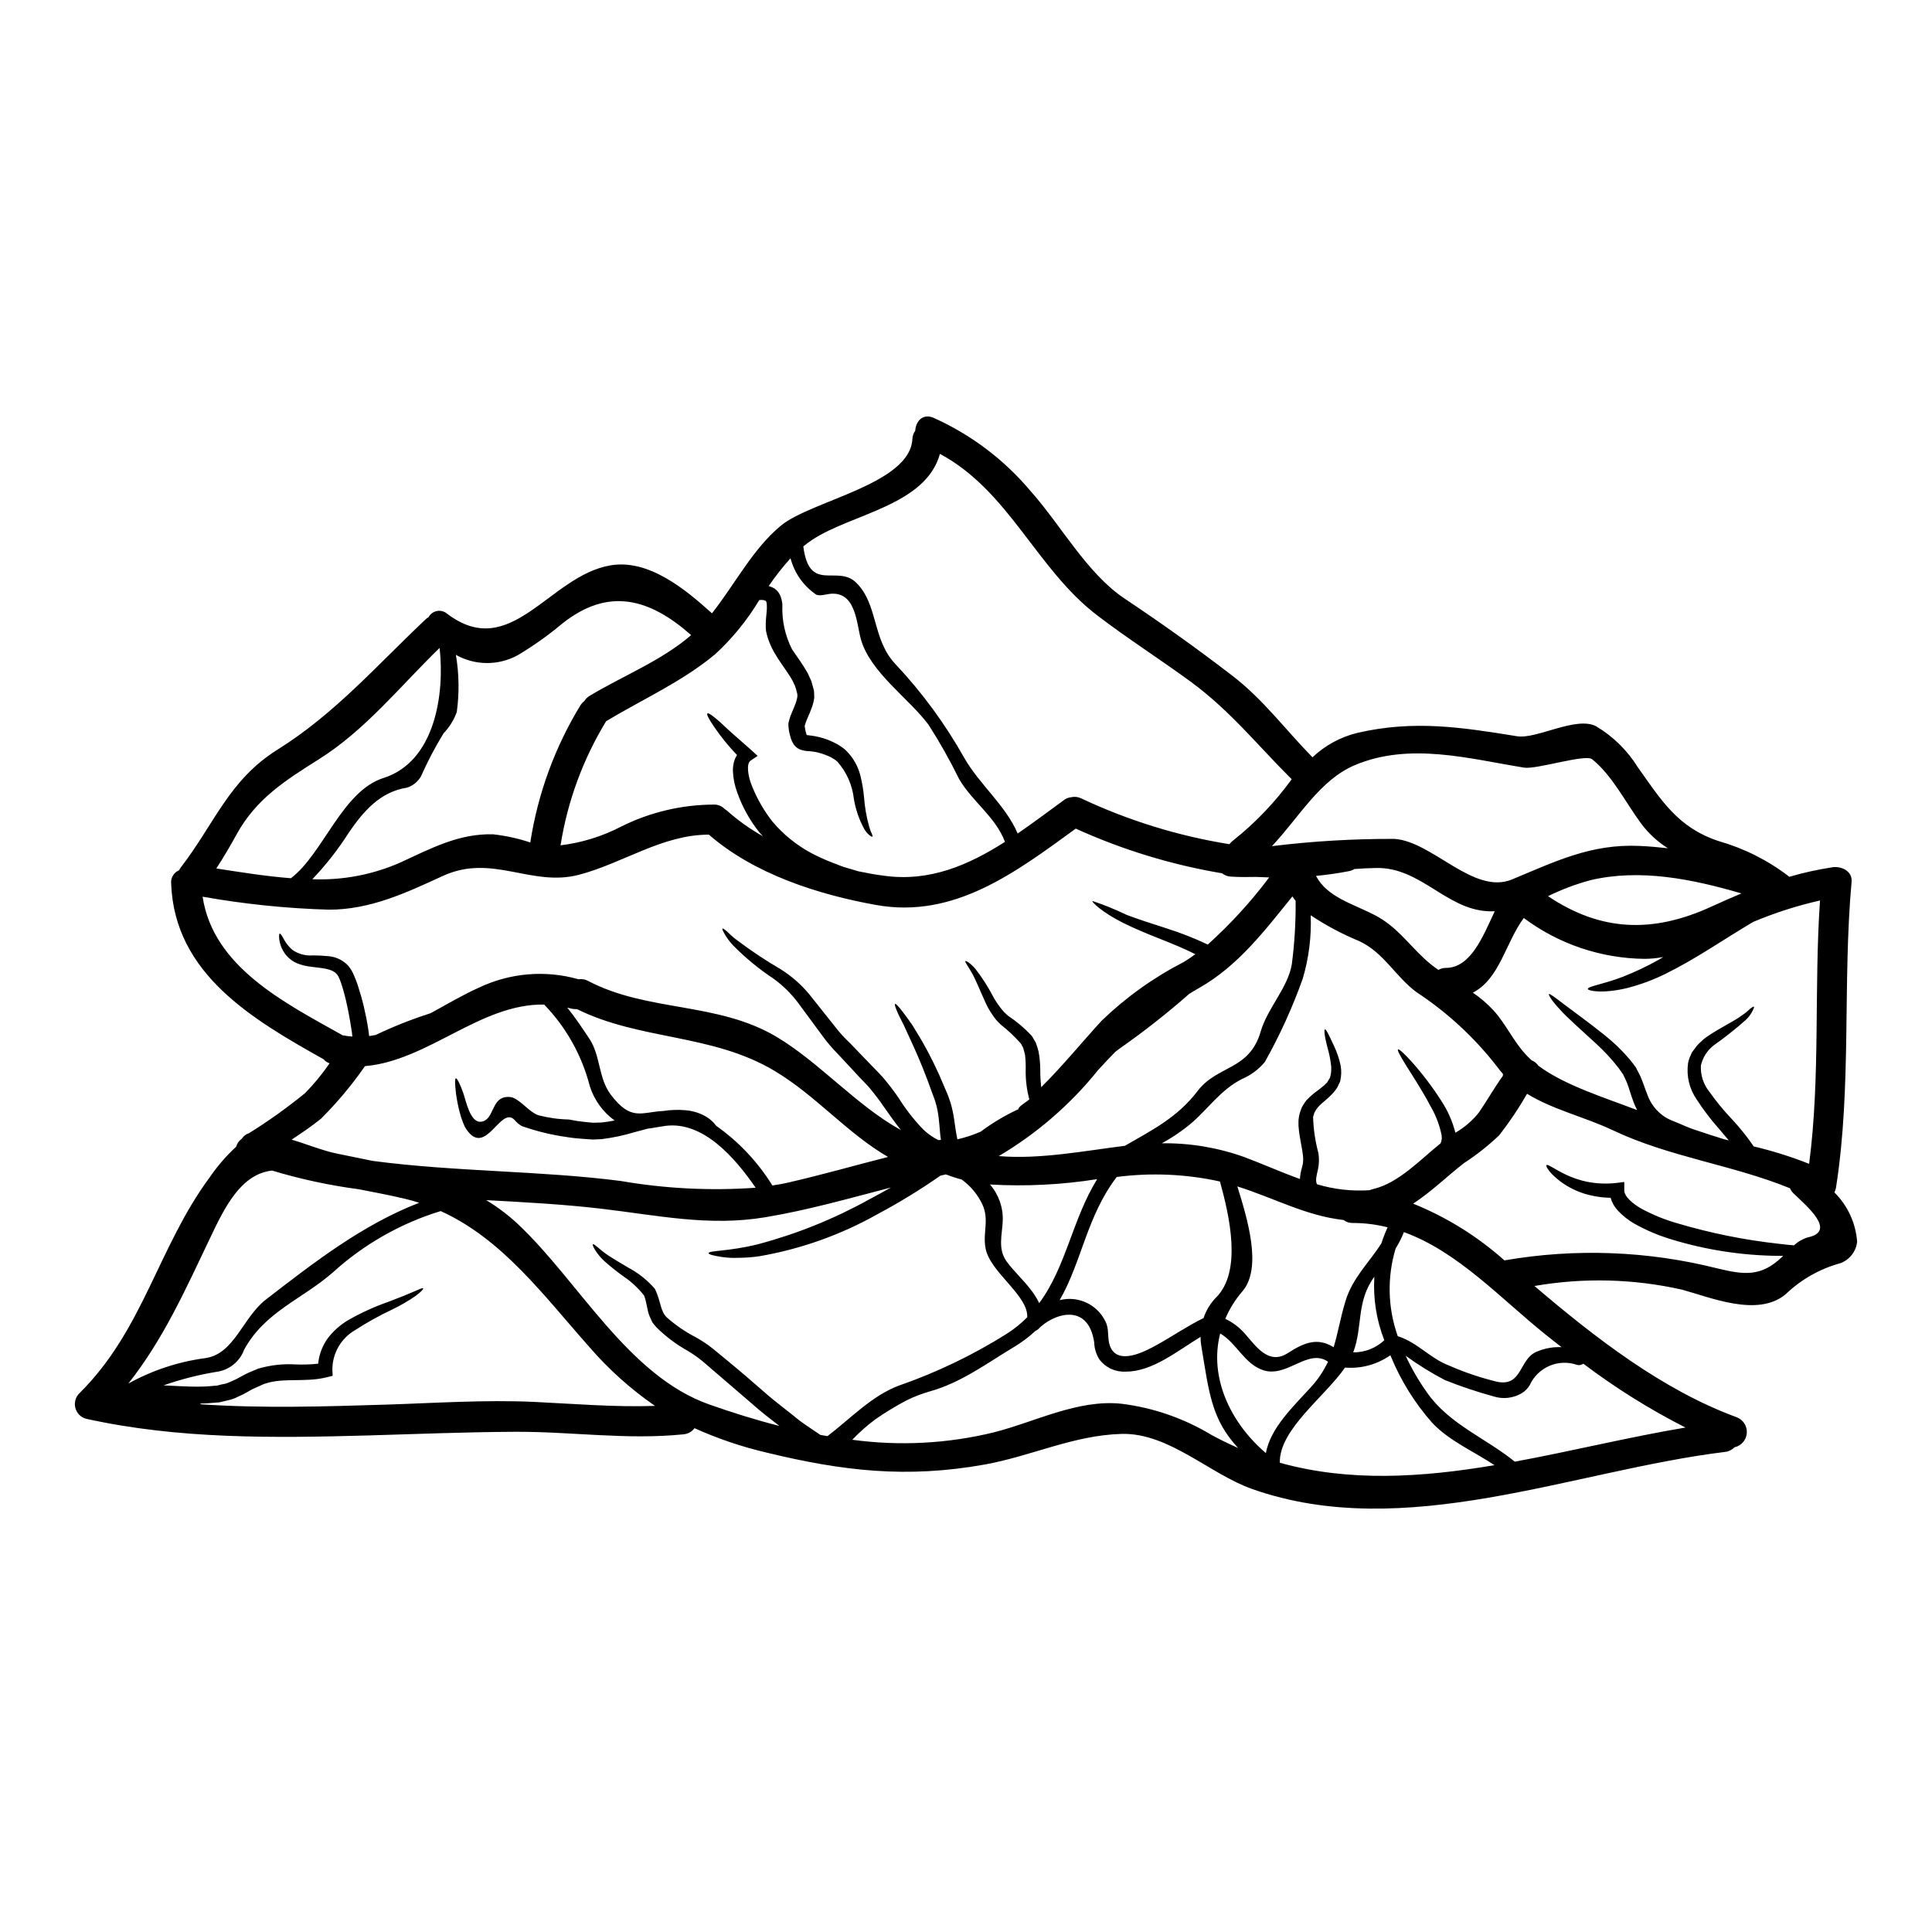 <?xml version="1.0" encoding="UTF-8"?>
<!-- Uploaded to: ICON Repo, www.iconrepo.com, Generator: ICON Repo Mixer Tools -->
<svg fill="#000000" width="800px" height="800px" version="1.1" viewBox="144 144 512 512" xmlns="http://www.w3.org/2000/svg">
 <path d="m630.13 460c3.531 3.488 5.672 8.145 6.031 13.094-0.289 2.562-1.988 4.742-4.402 5.652-5.512 1.508-10.555 4.379-14.664 8.348-7.414 5.973-19.602 0.789-27.387-1.336v0.004c-12.836-2.887-26.109-3.211-39.07-0.961 16.055 13.68 33.922 27.551 53.574 34.773 1.734 0.641 2.84 2.348 2.711 4.195-0.129 1.848-1.461 3.383-3.269 3.777-0.668 0.688-1.555 1.125-2.508 1.227-40.48 4.961-84.801 24.109-125.28 9.84-11.281-3.973-22.137-14.957-34.637-14.613-12.75 0.348-23.84 5.867-36.242 8.109-20.691 3.707-37.602 1.758-57.895-3.172v-0.004c-6.539-1.523-12.918-3.688-19.039-6.453-0.688 0.934-1.75 1.527-2.906 1.625-14.984 1.547-29.676-0.742-44.664-0.664-12.906 0.055-25.812 0.586-38.719 0.961-25.07 0.691-50.383 1.039-75.016-4.43h-0.004c-1.359-0.398-2.414-1.477-2.773-2.848s0.023-2.828 1.016-3.844c16.988-16.746 20.906-38.801 34.586-57.281 2.035-2.969 4.394-5.695 7.039-8.137 0.191-0.758 0.633-1.434 1.254-1.914 0.059-0.051 0.121-0.094 0.188-0.137 0.438-0.715 1.121-1.246 1.922-1.496 5.16-3.211 10.113-6.75 14.824-10.586 2.418-2.445 4.606-5.102 6.535-7.941-0.613-0.207-1.156-0.578-1.574-1.074-18.809-10.547-39.547-22.609-40.406-46.609-0.133-1.484 0.707-2.883 2.078-3.465 0.125-0.242 0.27-0.473 0.426-0.695 8.961-11.574 12.777-23.223 25.684-31.285 15.254-9.543 26.242-22.266 39.227-34.508l-0.004 0.004c0.234-0.23 0.5-0.43 0.789-0.586 0.461-0.859 1.289-1.461 2.246-1.645 0.957-0.18 1.945 0.082 2.688 0.711 16.926 12.855 26.984-9.996 43.227-12.801 10.164-1.758 19.867 6.297 26.961 12.695 6-7.574 10.906-17.199 18.293-23.254 8.078-6.641 34.211-10.957 34.824-22.957l0.004-0.004c0.023-0.777 0.285-1.531 0.75-2.16 0.105-2.43 1.945-4.641 4.769-3.469 9.957 4.445 18.773 11.094 25.789 19.441 8.027 8.988 14.934 21.84 24.934 28.508 9.707 6.481 19.145 13.203 28.398 20.32 8.348 6.371 14.188 14.426 21.387 21.73v0.004c3.352-3.176 7.473-5.41 11.961-6.488 14.957-3.441 27.574-1.465 42.27 0.91 5.144 0.828 15.598-5.387 20.879-2.668 4.504 2.664 8.301 6.379 11.062 10.828 6.266 8.801 10.629 16.051 21.469 19.625 6.691 1.91 12.965 5.055 18.5 9.281 0.066 0.055 0.129 0.117 0.188 0.184 3.762-1.094 7.594-1.938 11.465-2.531 2.363-0.348 5.332 1.012 5.066 3.863-2.426 26.988 0.082 54.188-4.133 81.082-0.078 0.426-0.219 0.84-0.418 1.223zm-6.691-7.574c3.016-23.121 1.277-46.535 2.883-69.789-6.039 1.367-11.945 3.258-17.652 5.656-0.188 0.105-0.348 0.184-0.508 0.293-3.441 2.055-7.148 4.402-11.121 6.879-3.973 2.481-7.894 4.746-11.629 6.59h0.004c-3.324 1.645-6.809 2.934-10.406 3.836-6.371 1.496-10.133 0.691-10.211 0.211-0.109-0.715 3.894-1.18 9.277-3.25h0.004c3.246-1.277 6.402-2.773 9.445-4.481 0.395-0.215 0.855-0.508 1.25-0.746-1.617 0.305-3.258 0.465-4.902 0.48-11.566-0.113-22.793-3.906-32.055-10.828-4.879 6.613-6.32 16.055-13.492 19.785 1.98 1.352 3.805 2.914 5.438 4.668 3.25 3.543 5.277 8.16 8.562 11.707 0.504 0.551 1.039 1.078 1.598 1.574 0.715 0.281 1.328 0.773 1.758 1.414 7.016 5.227 17.652 8.48 26.188 11.762-0.383-0.703-0.711-1.438-0.984-2.191-0.719-1.918-1.148-3.57-1.68-4.961-0.297-0.742-0.719-1.574-1.066-2.316-0.395-0.586-0.828-1.18-1.227-1.734h-0.004c-1.793-2.309-3.785-4.457-5.945-6.426-4.051-3.762-7.477-6.691-9.625-9.098-2.16-2.316-3.043-3.836-2.856-4.027 0.188-0.188 1.598 0.883 4.051 2.754 2.453 1.875 6.109 4.453 10.508 7.973l0.004 0.008c2.481 1.941 4.758 4.133 6.801 6.531l0.828 1.039 0.426 0.559 0.184 0.27 0.105 0.133 0.027 0.027 0.027 0.023 0.105 0.16 0.027 0.078c0.395 0.789 0.789 1.469 1.18 2.32 0.789 1.84 1.336 3.652 1.969 5.172v0.004c1.211 3.113 3.711 5.543 6.856 6.668 1.844 0.719 3.762 1.68 5.629 2.266 1.867 0.586 3.731 1.277 5.812 1.895 0.613 0.184 1.199 0.395 1.84 0.586l1.281 0.32c-0.789-0.961-1.574-1.895-2.363-2.824-2.258-2.508-4.309-5.191-6.137-8.027-1.949-2.805-2.769-6.242-2.289-9.629 0.148-0.797 0.414-1.57 0.789-2.293l0.105-0.266 0.055-0.16 0.129-0.188 0.027-0.023 0.027-0.055 0.293-0.395 0.59-0.789c0.395-0.555 0.859-1.055 1.387-1.492 0.473-0.48 0.988-0.918 1.547-1.305 4.055-2.754 7.359-4.16 9.305-5.68 0.793-0.523 1.535-1.121 2.215-1.785 0.531-0.395 0.852-0.613 0.961-0.535 0.109 0.078 0.023 0.43-0.297 1.039v-0.004c-0.457 0.934-1.082 1.773-1.836 2.481-2.711 2.406-5.555 4.66-8.512 6.75-1.703 1.328-2.898 3.203-3.383 5.309-0.141 2.504 0.648 4.969 2.211 6.93 1.824 2.574 3.832 5.019 6.004 7.309 2.109 2.254 4.047 4.672 5.785 7.227 5 1.176 9.906 2.719 14.68 4.613zm-0.348 19.492c7.707-1.625-0.211-8.211-3.785-11.652-0.402-0.383-0.719-0.848-0.934-1.359-15.352-6.266-31.789-8.188-47.039-15.414-7.523-3.543-15.789-5.41-22.645-9.629-2.199 3.84-4.668 7.516-7.387 11.004-2.887 2.746-6.019 5.219-9.359 7.387-4.266 3.309-8.617 7.578-13.441 10.723 8.867 3.582 17.051 8.672 24.188 15.039 18.77-3.258 38.012-2.531 56.48 2.133 7.086 1.707 11.57 2.266 17.117-3.066l0.27-0.27c-0.395 0-0.789 0.027-1.199 0h-0.004c-9.633-0.082-19.207-1.555-28.426-4.371-3.445-1.031-6.762-2.441-9.895-4.211-1.566-0.914-2.992-2.043-4.238-3.363-0.918-0.973-1.594-2.152-1.969-3.438-2.387-0.043-4.758-0.422-7.039-1.121-2.188-0.703-4.246-1.746-6.106-3.094-3.121-2.32-4.082-4.16-3.867-4.43 0.297-0.395 2.055 1.012 5.043 2.453l-0.004 0.004c1.836 0.875 3.769 1.531 5.758 1.945 2.531 0.488 5.117 0.598 7.68 0.32l2.16-0.27v2.195c-0.027 1.598 2.16 3.574 4.773 5.012l0.004-0.004c2.883 1.535 5.914 2.769 9.051 3.68 8.902 2.656 18.023 4.5 27.258 5.512 1.414 0.188 2.719 0.297 3.894 0.395h-0.004c1.043-0.977 2.293-1.699 3.66-2.109zm-25.438-87.707c2.625-1.203 5.234-2.348 7.836-3.441-12.988-3.812-26.906-6.641-40.082-3.492l0.004 0.004c-3.852 1.043-7.59 2.453-11.172 4.211 13.758 9.227 27.516 10.051 43.41 2.719zm-19.094-16.027c2.504 0.105 4.988 0.348 7.438 0.613h0.004c-2.773-1.75-5.199-4.004-7.148-6.641-4.027-5.441-7.629-12.723-12.934-16.961-1.816-1.414-14.746 2.754-18 2.238-14.613-2.363-30.309-6.797-44.871-0.664-9.332 3.938-14.828 13.918-21.973 21.469h0.004c10.766-1.32 21.605-1.961 32.449-1.922 10.082 0.641 21.016 14.957 31.172 10.746 11.43-4.746 20.973-9.492 33.855-8.879zm12.102 154.13h0.004c-9.504-4.832-18.559-10.496-27.066-16.922-0.473 0.355-1.082 0.473-1.652 0.32-4.949-1.727-10.398 0.609-12.559 5.387-0.52 0.855-1.23 1.578-2.082 2.106-2.269 1.344-5.008 1.656-7.519 0.852-4.371-1.199-8.672-2.644-12.883-4.328-3.621-1.887-7.098-4.043-10.398-6.449 1.598 3.438 3.508 6.723 5.707 9.812 5.902 8.398 15.465 11.973 23.223 18.266 15.152-2.801 30.32-6.535 45.227-9.043zm-39.488-20.074v0.004c2.098-0.914 4.379-1.336 6.664-1.23-1.414-1.094-2.856-2.211-4.238-3.332-11.84-9.492-23.223-21.973-37.547-27.16-0.594 1.508-1.324 2.957-2.188 4.332-2.301 7.609-2.102 15.758 0.559 23.254 5.203 1.625 8.508 5.836 13.547 7.758 4.156 1.828 8.465 3.281 12.879 4.34 6.613 1.258 5.703-5.969 10.32-7.965zm-8.91-73.117c0.004-0.168 0.02-0.336 0.051-0.504-0.594-0.664-1.156-1.359-1.68-2.082-5.969-7.664-13.156-14.293-21.277-19.625-5.629-4.188-8.59-10.453-15.172-13.52h-0.004c-4.488-1.852-8.785-4.141-12.828-6.828 0.215 5.668-0.496 11.332-2.106 16.773-2.715 7.641-6.078 15.039-10.055 22.105-1.633 1.961-3.707 3.508-6.055 4.508-5.574 2.828-8.773 7.656-13.199 11.52h0.004c-2.488 2.109-5.188 3.957-8.055 5.512 7.449-0.094 14.852 1.141 21.863 3.652 5.043 1.895 9.84 4.055 14.75 5.812 0.023-0.5 0.074-1 0.16-1.492 0.211-1.066 0.531-2.027 0.609-2.562 0.105-0.734 0.113-1.477 0.027-2.211-0.184-1.602-0.586-3.332-0.855-5.066-0.156-0.883-0.238-1.758-0.32-2.754 0-0.508-0.027-1.039 0-1.52l0.16-1.199 0.008-0.004c0.121-0.535 0.281-1.059 0.477-1.574 0.145-0.465 0.359-0.906 0.641-1.305 0.254-0.41 0.527-0.805 0.824-1.184l0.934-0.934c1.227-1.145 2.508-1.922 3.363-2.691 0.559-0.395 0.719-0.695 1.121-1.016v0.004c0.176-0.254 0.336-0.516 0.48-0.789l0.238-0.395 0.105-0.184c0.266-0.918 0.375-1.875 0.32-2.828-0.172-1.75-0.512-3.484-1.012-5.176-0.789-2.988-0.938-4.691-0.641-4.769s1.012 1.438 2.293 4.184c0.848 1.738 1.473 3.574 1.867 5.469 0.219 1.316 0.184 2.668-0.113 3.973v0.082l-0.027 0.023s0.027 0 0 0.027l-0.078 0.211-0.16 0.32-0.211 0.426-0.004 0.004c-0.117 0.305-0.258 0.602-0.43 0.879-0.473 0.684-1.008 1.316-1.598 1.895-1.094 1.094-2.211 1.895-3.121 2.824l-0.586 0.691c-0.184 0.238-0.293 0.48-0.453 0.719v0.004c-0.16 0.238-0.27 0.508-0.32 0.789-0.055 0.234-0.125 0.469-0.215 0.691 0.094 3.246 0.57 6.465 1.414 9.602 0.164 1.066 0.184 2.152 0.055 3.227-0.16 1.277-0.453 2.082-0.559 2.883l-0.004-0.004c-0.129 0.57-0.137 1.16-0.027 1.734 0.055 0.105 0.105 0.27 0.16 0.395h0.004c4.508 1.352 9.219 1.883 13.918 1.574 0.293-0.121 0.598-0.219 0.906-0.297 6.797-1.574 12.504-7.785 17.895-12.105l0.027-0.105 0.105-0.211 0.07-0.117c0.074-0.328 0.129-0.656 0.164-0.988-0.047-0.227-0.066-0.461-0.055-0.691-0.539-2.684-1.512-5.258-2.879-7.625-2.481-4.695-4.938-8.32-6.535-10.906-1.598-2.586-2.402-4.082-2.16-4.266 0.238-0.184 1.52 0.934 3.574 3.199 2.898 3.238 5.531 6.707 7.871 10.371 1.727 2.602 3 5.477 3.766 8.504 2.449-1.41 4.606-3.281 6.344-5.512 2.141-3.156 4.008-6.461 6.223-9.547zm-2.141-43.633c-0.586 0.027-1.18 0.027-1.785 0-11.121-0.531-17.895-11.68-29.602-11.465-1.918 0.027-3.836 0.133-5.758 0.27l-0.004-0.004c-0.434 0.27-0.914 0.457-1.414 0.559-2.961 0.586-5.902 0.988-8.801 1.277 2.934 5.629 9.734 7.359 15.496 10.348 5.762 2.988 8.559 7.227 13.227 11.598v0.004c1.168 1.07 2.406 2.059 3.707 2.961 0.598-0.352 1.277-0.535 1.969-0.531 6.598-0.027 9.773-8.188 12.965-15.016zm-0.055 146.81c-5.512-3.68-12.023-6.449-16.508-11.227-4.602-5.207-8.301-11.141-10.949-17.562-0.055-0.105-0.105-0.238-0.16-0.348h-0.004c-3.496 2.453-7.742 3.606-12 3.258-5.41 7.812-17.492 16.426-17.277 25.227 18.449 5.144 37.598 3.894 56.879 0.641zm-29.992-58.785c0.473-1.453 1.023-2.875 1.652-4.266-3.023-0.766-6.133-1.152-9.254-1.148-0.867 0.023-1.715-0.254-2.402-0.785-9.918-1.094-18.316-5.785-28.16-8.906 2.641 8.508 6.668 21.551 1.359 27.789v-0.004c-1.891 2.184-3.43 4.648-4.555 7.309 2 0.945 3.781 2.301 5.227 3.973 2.906 3.305 6.266 8.344 11.281 5.144 4.586-2.961 7.969-4.184 12.203-1.598 1.18-3.785 1.758-7.734 3.199-12.402 1.875-6.039 6.246-10.066 9.449-15.105zm0.789 25.68h-0.004c-2.098-5.359-2.996-11.109-2.641-16.852-4.879 6.691-2.988 13.09-5.602 20.051 3.055 0.027 6.004-1.121 8.23-3.211zm-14.91 5.684c-5.305-3.707-10.824 4.328-17.199 2.238-5.012-1.68-7.016-7.176-11.387-9.734-3.012 11.68 2.754 23.734 12.105 31.703 1.215-6.637 7.117-12.191 11.879-17.41 1.863-2.023 3.41-4.312 4.586-6.797zm-8.598-122.14c-0.297-0.371-0.586-0.789-0.855-1.18-7.359 9.098-14.43 18.457-24.773 24.293-0.91 0.508-1.734 1.016-2.586 1.547-5.894 5.184-12.07 10.035-18.5 14.535-0.348 0.27-0.691 0.508-1.039 0.789-1.52 1.547-3.066 3.148-4.586 4.852-7.332 9.121-16.254 16.848-26.332 22.801 10.906 0.934 22.984-1.441 33.414-2.719 7.148-4.133 13.922-7.477 19.305-14.562 5.227-6.852 13.711-5.387 16.695-15.742 1.785-6.137 7.25-11.684 8.238-17.785l0.004-0.004c0.73-5.578 1.07-11.199 1.016-16.824zm-7.016-6.211c-1.148-0.027-2.293-0.078-3.414-0.133-2.215 0.055-4.457 0.055-6.668-0.078h0.004c-0.875-0.027-1.719-0.336-2.402-0.883-13.383-2.25-26.418-6.231-38.773-11.84-15.949 11.598-32.188 23.945-52.906 20.238-15.352-2.754-32.32-8.188-44.32-18.641-12.375 0-22.695 7.551-34.402 10.629-12.723 3.332-22.984-5.707-36.109 0.32-9.68 4.453-19.223 8.934-30.133 8.934-11.242-0.32-22.445-1.469-33.52-3.441 2.773 18.559 21.648 28.078 36.801 36.559l0.238 0.16h0.004c0.871 0.172 1.754 0.285 2.641 0.348-0.055-0.395-0.082-0.789-0.133-1.199-0.297-1.945-0.613-3.863-0.988-5.731-0.375-1.867-0.789-3.656-1.277-5.332-0.238-0.828-0.48-1.629-0.746-2.363h-0.004c-0.203-0.574-0.453-1.129-0.75-1.66l-0.105-0.078c-1.18-1.68-4.133-1.758-6.719-2.106-1.312-0.133-2.606-0.438-3.84-0.906-1.102-0.457-2.086-1.16-2.879-2.055-1.023-1.203-1.691-2.672-1.922-4.238-0.105-0.988-0.082-1.547 0.105-1.602 0.188-0.055 0.531 0.375 0.988 1.277v0.004c0.594 1.141 1.395 2.164 2.363 3.012 1.586 1.109 3.512 1.625 5.441 1.469 1.414 0 2.828 0.07 4.238 0.215 1.914 0.184 3.699 1.043 5.043 2.422 0.699 0.82 1.258 1.75 1.652 2.758 0.387 0.867 0.727 1.758 1.012 2.664 0.586 1.785 1.121 3.656 1.574 5.574s0.855 3.938 1.18 6.031c0.078 0.559 0.133 1.145 0.211 1.703 0.559-0.078 1.121-0.156 1.707-0.27h0.004c4.629-2.215 9.402-4.113 14.289-5.68 0.113-0.055 0.23-0.098 0.348-0.133 4.328-2.363 8.535-4.852 12.641-6.691h0.004c8.262-3.965 17.688-4.773 26.504-2.269 0.859-0.137 1.742 0.012 2.508 0.426 15.742 8.297 34.266 5.512 49.922 14.805 11.414 6.797 21.254 18.266 33.016 24.746-1.574-1.969-2.988-3.977-4.375-5.949h-0.004c-1.184-1.75-2.457-3.441-3.812-5.066-0.562-0.719-1.469-1.574-2.082-2.238-0.789-0.789-1.492-1.602-2.238-2.402-1.469-1.574-2.934-3.121-4.328-4.641v0.004c-1.41-1.434-2.711-2.965-3.894-4.586-2.293-3.121-4.484-6.082-6.535-8.855-1.816-2.422-3.984-4.559-6.426-6.348-3.918-2.586-7.551-5.578-10.84-8.926-0.875-0.93-1.637-1.961-2.266-3.07-0.426-0.789-0.613-1.18-0.508-1.309 0.105-0.125 0.535 0.16 1.18 0.719s1.547 1.574 2.856 2.457l-0.004 0.004c3.648 2.742 7.449 5.269 11.391 7.57 2.856 1.793 5.41 4.023 7.566 6.617 2.133 2.691 4.426 5.574 6.852 8.613 1.191 1.551 2.508 3 3.938 4.328 1.359 1.418 2.754 2.883 4.184 4.348l2.16 2.238c0.855 0.906 1.52 1.52 2.363 2.481v0.004c1.496 1.742 2.894 3.566 4.188 5.465 1.898 3.031 4.106 5.856 6.59 8.43 1.172 1.102 2.496 2.027 3.934 2.754 0.23-0.035 0.465-0.043 0.695-0.023-0.27-1.785-0.324-3.469-0.508-4.988-0.117-1.309-0.32-2.609-0.613-3.891-0.184-0.586-0.32-1.18-0.508-1.734-0.238-0.637-0.48-1.25-0.691-1.867-1.758-4.961-3.441-9.055-5.012-12.48-0.789-1.703-1.496-3.25-2.109-4.613-0.613-1.363-1.223-2.453-1.676-3.387-0.855-1.871-1.254-2.961-1.043-3.094 0.211-0.133 0.988 0.691 2.238 2.363 0.641 0.828 1.391 1.867 2.266 3.117 0.789 1.254 1.68 2.754 2.668 4.402v-0.004c2.273 3.977 4.277 8.102 6 12.348l0.789 1.844c0.27 0.691 0.508 1.387 0.746 2.106 0.426 1.449 0.75 2.93 0.961 4.426 0.238 1.812 0.508 3.625 0.855 5.277l-0.004 0.004c2.113-0.484 4.176-1.164 6.16-2.027 3.086-2.305 6.398-4.285 9.891-5.906 0.055 0 0.082 0 0.082 0.055 0-0.855 1.867-1.762 2.934-2.719-0.68-2.531-1.004-5.141-0.961-7.762 0.035-1.301-0.016-2.602-0.156-3.894-0.129-0.664-0.301-1.32-0.508-1.965v-0.027l-0.105-0.184-0.188-0.375h-0.004c-0.105-0.254-0.246-0.484-0.422-0.695-1.609-1.809-3.379-3.469-5.285-4.957-0.504-0.453-0.828-0.855-1.223-1.277v-0.004c-0.395-0.488-0.758-0.996-1.094-1.523-0.613-0.902-1.148-1.855-1.602-2.848-1.676-3.656-2.754-6.484-3.809-8.215-0.988-1.785-1.816-2.719-1.574-2.91 0.133-0.105 1.18 0.375 2.664 2.082h-0.004c1.898 2.453 3.559 5.078 4.965 7.84 0.496 0.844 1.051 1.656 1.652 2.426 0.293 0.348 0.664 0.855 0.906 1.094 0.395 0.348 0.828 0.828 1.227 1.121 2.184 1.461 4.195 3.16 6 5.066 0.27 0.305 0.492 0.645 0.664 1.012l0.324 0.535 0.156 0.27 0.082 0.129 0.105 0.324h0.004c0.254 0.676 0.469 1.371 0.637 2.078 0.301 1.621 0.453 3.266 0.453 4.914-0.004 1.516 0.078 3.027 0.238 4.535 5.734-5.68 10.934-12.105 16.082-17.68 6.434-6.191 13.738-11.414 21.68-15.492 1.066-0.645 2.098-1.34 3.094-2.082-2.988-1.52-6.004-2.719-8.773-3.836-4-1.574-7.574-3.066-10.402-4.484-5.703-2.879-8.316-5.547-8.105-5.785v-0.004c3.098 1.031 6.121 2.258 9.055 3.68 2.879 1.094 6.422 2.238 10.582 3.574 3.742 1.18 7.394 2.613 10.938 4.297 5.984-5.391 11.438-11.348 16.273-17.789zm5.973-26.027c-8.957-8.879-16.156-18.027-26.613-25.734-8.215-6.027-16.828-11.492-24.879-17.652-16.137-12.266-23.336-32.961-41.723-42.828-3.812 13.652-23.199 15.816-33.785 22.723-0.855 0.559-1.652 1.18-2.426 1.785 1.598 12.594 9.055 4.641 14.078 9.68 5.785 5.785 4.16 14.934 10.266 21.441 7.106 7.547 13.262 15.938 18.336 24.977 4.16 7.199 10.879 12.453 14.133 20 4.184-2.883 8.266-5.949 12.32-8.906v-0.004c0.523-0.383 1.141-0.621 1.785-0.691 0.902-0.227 1.855-0.129 2.695 0.27 12.465 5.879 25.699 9.973 39.309 12.16 0.309-0.406 0.676-0.766 1.09-1.066 5.852-4.656 11.035-10.09 15.414-16.152zm-20.074 137.39c6.988-6.906 3.598-21.602 1.066-30.777-8.984-1.984-18.242-2.391-27.363-1.199-7.891 10.32-9.277 22.512-15.117 32.641 4.875-1.246 9.953 1.117 12.133 5.652 1.066 2.004 0.426 4.375 1.18 6.453 2.027 5.512 9.652 1.277 12.293-0.16 4.215-2.316 8.215-5.094 12.531-7.199h0.004c0.664-2.027 1.781-3.879 3.269-5.41zm-1.297 36.32c2.363 1.305 4.769 2.453 7.172 3.519-7.121-7.68-7.707-14.719-9.785-27.254-0.121-0.723-0.176-1.453-0.16-2.188-6.188 3.734-12.828 9.281-19.867 9.203-2.668 0.156-5.238-1.012-6.879-3.121-0.898-1.367-1.398-2.957-1.438-4.59-1.629-10.957-11.094-7.477-14.777-3.598h0.004c-0.219 0.23-0.488 0.402-0.789 0.508-1.734 1.617-3.641 3.051-5.68 4.266-7.359 4.426-14.105 9.516-22.434 11.809-2.094 0.609-4.129 1.398-6.082 2.359-2.863 1.512-5.633 3.195-8.293 5.043-2.172 1.625-4.203 3.426-6.078 5.387 12.531 1.703 25.27 1.035 37.551-1.969 10.879-2.754 22.238-8.801 33.812-7.574 8.395 1.047 16.477 3.84 23.723 8.199zm-45.535-34.867c7.172-9.707 8.746-22.133 15.352-32.855-9.387 1.488-18.91 1.965-28.398 1.418 2.301 2.656 3.512 6.086 3.383 9.598-0.16 3.809-1.414 7.547 1.121 10.93 1.867 2.508 4.184 4.613 6.106 7.086 0.953 1.18 1.77 2.465 2.438 3.824zm-3.176 3.734c0.297-5.758-9.758-11.867-11.02-18.133-0.934-4.613 1.391-8.137-1.441-12.855-1.219-2.18-2.902-4.059-4.934-5.512-1.43-0.371-2.836-0.828-4.215-1.359-0.078 0.027-0.129 0.055-0.211 0.082l-1.145 0.238c-5.418 3.777-11.055 7.223-16.883 10.324-9.613 5.394-20.074 9.121-30.934 11.02-1.906 0.293-3.832 0.445-5.758 0.453-1.445 0.066-2.898-0.004-4.332-0.211-2.293-0.348-3.574-0.695-3.574-1.016 0.027-0.746 5.309-0.426 13.066-2.363h0.004c10.254-2.719 20.133-6.695 29.414-11.84 2.027-1.066 3.938-2.133 5.84-3.199-11.02 2.856-21.977 6-33.254 7.871-14.934 2.508-28.609-0.504-43.387-2.238-10-1.18-20.266-1.73-30.613-2.289 3.012 1.816 5.828 3.941 8.398 6.344 16.043 15.043 29.164 40.234 50.738 47.816 6.055 2.133 12.266 4.082 18.559 5.68-2.481-1.922-4.988-3.84-7.332-5.949-2.988-2.586-5.902-5.094-8.746-7.519-1.414-1.227-2.801-2.43-4.188-3.602v0.004c-1.277-1.059-2.633-2.012-4.055-2.856-3.059-1.703-5.867-3.824-8.344-6.297l-0.746-0.906-0.078-0.105-0.164-0.203v-0.051l-0.055-0.082-0.156-0.32-0.297-0.664c-0.379-0.777-0.645-1.602-0.789-2.453-0.188-0.789-0.324-1.414-0.453-2.078-0.113-0.512-0.266-1.008-0.457-1.492-1.559-1.977-3.418-3.695-5.508-5.098-1.711-1.227-3.359-2.539-4.934-3.938-1.016-0.918-1.895-1.98-2.613-3.148-0.457-0.789-0.641-1.277-0.508-1.359 0.293-0.324 1.625 1.309 4.266 3.066 1.414 0.906 3.148 1.945 5.254 3.172l0.004 0.004c2.582 1.391 4.891 3.231 6.824 5.438l0.055 0.055 0.023 0.051c1.652 3.332 1.363 5.902 3.227 7.629 2.324 2.039 4.891 3.789 7.637 5.207 1.633 0.91 3.184 1.953 4.641 3.121 1.387 1.145 2.824 2.316 4.266 3.519 2.879 2.363 5.785 4.879 8.773 7.477 3.305 2.961 6.668 5.359 9.812 7.973 1.84 1.336 3.707 2.559 5.512 3.785l1.871 0.32c6.106-4.641 11.785-10.746 18.988-13.414l-0.004 0.004c9.98-3.469 19.531-8.059 28.477-13.68 1.988-1.258 3.824-2.738 5.477-4.41zm-5.902-125.98c-2.508-6.668-8.691-10.668-12.16-16.664-2.418-4.934-5.117-9.723-8.082-14.348-5.172-6.988-15.574-13.973-17.973-22.801-1.18-4.371-1.336-12.879-8.48-11.867-0.691 0.078-2.668 0.691-3.496 0.055-3.269-2.285-5.625-5.66-6.637-9.523-2.094 2.32-4.027 4.781-5.789 7.363 0.535 0.141 1.047 0.355 1.52 0.637 0.77 0.523 1.352 1.281 1.656 2.16 0.254 0.695 0.406 1.422 0.453 2.16-0.172 4.09 0.707 8.16 2.559 11.809 1.277 1.895 2.754 3.84 4.133 6.269l0.961 2.106c0.238 0.664 0.32 1.18 0.508 1.812l0.133 0.457 0.027 0.105h0.004c0.004 0.098 0.023 0.195 0.051 0.293l0.027 0.348c0.027 0.457 0.027 0.91 0.051 1.363v-0.004c-0.086 0.77-0.258 1.531-0.504 2.266-0.414 1.188-0.883 2.352-1.414 3.492-0.258 0.605-0.473 1.23-0.641 1.871l0.055 0.238c0.074 0.578 0.199 1.148 0.371 1.703 0.035 0.137 0.082 0.266 0.133 0.395 0.211 0.027 0.691 0.105 1.18 0.156 0.719 0.086 1.434 0.219 2.133 0.395 1.363 0.328 2.684 0.809 3.938 1.441 0.641 0.289 1.25 0.645 1.812 1.066 0.594 0.363 1.133 0.801 1.605 1.309 1.742 1.793 2.977 4.019 3.566 6.453 0.469 1.883 0.789 3.801 0.961 5.731 0.188 2.59 0.637 5.156 1.336 7.656 0.133 0.395 0.238 0.789 0.348 1.094 0.105 0.309 0.27 0.609 0.375 0.852 0.184 0.457 0.238 0.746 0.133 0.789-0.105 0.039-0.348-0.055-0.746-0.375h-0.004c-0.582-0.488-1.07-1.074-1.441-1.738-1.312-2.441-2.223-5.078-2.691-7.812-0.391-3.688-1.918-7.164-4.371-9.945-0.355-0.34-0.75-0.625-1.184-0.855-0.418-0.293-0.875-0.523-1.359-0.691-1.012-0.445-2.066-0.785-3.148-1.012-0.559-0.105-1.094-0.16-1.707-0.238l-0.004-0.004c-0.891 0.004-1.777-0.16-2.613-0.48-0.664-0.305-1.227-0.797-1.625-1.41-0.293-0.434-0.516-0.91-0.664-1.414-0.227-0.68-0.406-1.375-0.535-2.082-0.078-0.531-0.133-1.066-0.16-1.598-0.027-0.531 0.16-0.828 0.215-1.227 0.172-0.676 0.402-1.336 0.691-1.969 0.453-1.121 0.961-2.188 1.223-3.121h0.004c0.117-0.41 0.207-0.828 0.266-1.254-0.023-0.156-0.031-0.32-0.027-0.48v-0.105c0-0.055-0.129-0.48-0.129-0.48-0.137-0.586-0.305-1.168-0.508-1.734-0.211-0.426-0.43-0.828-0.613-1.277-2.078-3.84-5.902-7.477-7.043-13.203-0.293-2.754 0.324-5.039 0.215-6.746 0-0.879-0.215-1.223-0.297-1.25l0.004-0.004c-0.484-0.219-1.023-0.293-1.547-0.211h-0.16c-3.203 5.336-7.152 10.188-11.734 14.398-8.824 7.309-19.094 11.84-28.852 17.711-6.137 10.07-10.242 21.246-12.086 32.895 5.602-0.68 11.039-2.359 16.051-4.965 7.691-3.84 16.172-5.836 24.773-5.836 0.996 0.023 1.941 0.434 2.641 1.145 0.223 0.133 0.438 0.285 0.641 0.453 2.922 2.609 6.125 4.891 9.543 6.801-0.293-0.32-0.559-0.613-0.883-0.934h0.004c-2.547-3.164-4.543-6.734-5.906-10.559-0.688-1.82-1.086-3.738-1.18-5.68-0.043-1.051 0.109-2.102 0.453-3.094 0.152-0.445 0.371-0.871 0.641-1.258-2.16-2.242-4.137-4.66-5.902-7.227-1.496-2.16-2.215-3.519-1.969-3.785 0.246-0.27 1.547 0.641 3.543 2.43 1.895 1.867 4.723 4.266 8.055 7.227l1.73 1.574-1.895 1.281c-1.094 0.719-0.789 4.027 0.531 7.039 1.344 3.281 3.137 6.363 5.332 9.148 2.867 3.383 6.348 6.199 10.254 8.297 1.75 0.918 3.547 1.738 5.387 2.453 0.883 0.348 1.734 0.664 2.535 0.984 0.801 0.32 1.625 0.508 2.402 0.746s1.469 0.426 2.133 0.641c2.316 0.48 4.613 0.906 6.852 1.18 12.027 1.668 22.348-2.812 32-8.973zm-30.977 83.508c-10.801-6.238-19.199-16.348-30.156-22.852-16.586-9.867-35.469-8-52.293-16.324h-0.004c-0.504 0.031-1.008-0.012-1.496-0.129-0.348-0.105-0.719-0.188-1.066-0.27 2.133 2.641 4.027 5.512 5.902 8.32 2.934 4.453 2.316 10.371 5.625 14.746 5.41 7.121 8.027 4.613 13.922 4.328 1.898-0.297 3.82-0.367 5.731-0.211 2.027 0.137 3.992 0.75 5.738 1.785 0.992 0.617 1.863 1.418 2.555 2.363 5.977 4.215 11.039 9.594 14.883 15.812 1.547-0.238 3.094-0.508 4.641-0.883 8.738-2.019 17.328-4.477 26.02-6.688zm-70.824 6.371c11.793 2.035 23.789 2.637 35.73 1.785-5.469-7.918-13.84-17.652-23.863-16.398-1.391 0.184-3.043 0.531-4.723 0.742-1.18 0.297-2.363 0.641-3.625 0.961l-0.004 0.004c-2.805 0.848-5.68 1.453-8.586 1.812-0.789 0.055-1.465 0.055-2.211 0.105h-0.32l-0.113-0.023-0.297-0.023-0.559-0.027-1.145-0.082c-1.523-0.105-3.094-0.238-4.641-0.504v-0.004c-3.996-0.555-7.93-1.512-11.734-2.852l-0.16-0.055-0.078-0.051c-0.684-0.395-1.289-0.91-1.789-1.523-3.734-4.051-7.629 10.027-12.801 2.457v-0.004c-0.352-0.52-0.641-1.086-0.852-1.68-0.395-0.961-0.715-1.949-0.961-2.961-0.402-1.562-0.715-3.144-0.934-4.746-0.32-2.613-0.348-4.055-0.055-4.133 0.293-0.078 1.016 1.25 1.895 3.68 0.789 2.184 1.871 8.211 4.828 7.812 3.414-0.43 2.637-6.133 6.586-6.535v0.004c0.598-0.086 1.207-0.039 1.785 0.133 2.535 1.094 4.106 3.598 6.691 4.664 2.676 0.703 5.422 1.09 8.188 1.148 1.445 0.301 2.906 0.523 4.371 0.668 0.664 0.082 1.336 0.133 2 0.188 0.719-0.027 1.469-0.027 2.16-0.055 1.117-0.105 2.316-0.293 3.574-0.531-3.106-2.246-5.41-5.43-6.574-9.082-2.082-8.145-6.25-15.605-12.098-21.648-16.926-0.27-30.699 14.879-47.496 16.32-0.023 0.059-0.059 0.113-0.105 0.16-3.43 4.93-7.293 9.539-11.547 13.777-2.481 2-5.117 3.785-7.785 5.547 4.082 1.18 8.109 2.906 12.203 3.731 3.094 0.641 6.188 1.254 9.281 1.895 21.781 2.898 44.531 2.582 65.762 5.324zm-23.148 58.535c10.773 0.508 21.469 1.441 32.211 1.066-6.457-4.449-12.32-9.711-17.441-15.652-12.078-13.598-22.957-28.535-39.359-35.977-10.602 3.242-20.352 8.789-28.559 16.242-8.215 7.176-18 10.402-23.523 20.469v-0.004c-1.156 3.199-4.008 5.481-7.383 5.906-4.754 0.781-9.43 1.977-13.977 3.574 3.016 0.133 6.004 0.348 8.906 0.348v-0.004c1.543 0.012 3.082-0.07 4.613-0.238l0.562-0.027 0.156-0.027h0.039l0.238-0.078 0.961-0.238v-0.004c0.664-0.086 1.309-0.266 1.922-0.535l1.84-0.828 2.133-1.145h-0.004c0.664-0.363 1.352-0.684 2.055-0.957l1.012-0.426 0.641-0.27 0.586-0.16h0.004c2.977-0.809 6.066-1.133 9.145-0.961 2.055 0.09 4.117 0.027 6.16-0.184 0.238-2.367 1.074-4.633 2.434-6.582 1.523-2.047 3.445-3.766 5.656-5.043 3.352-1.902 6.867-3.5 10.504-4.773 2.934-1.117 5.227-2.027 6.719-2.691 1.492-0.664 2.363-1.066 2.508-0.883s-0.504 0.855-1.867 1.922h0.004c-2.043 1.414-4.191 2.66-6.43 3.734-3.344 1.574-6.578 3.375-9.68 5.383-3.793 2.168-6.121 6.219-6.078 10.59l0.078 1.547-1.598 0.395c-5.602 1.414-11.465 0.051-16.211 1.652l-0.43 0.133-0.395 0.184-1.016 0.453c-0.664 0.324-1.414 0.586-2 0.934l-1.84 1.043-2.32 1.09c-0.812 0.328-1.652 0.578-2.508 0.75l-1.309 0.297-0.32 0.078c-0.078 0.027 0 0.027-0.27 0.051h-0.133l-0.586 0.047c-1.359 0.105-2.719 0.238-4.211 0.238 0.109 0.066 0.215 0.137 0.316 0.211 16.266 1.094 32.668 0.586 48.91 0.082 12.996-0.41 26.145-1.32 39.133-0.73zm14.855-187.09c8.797-5.309 19.066-9.309 26.93-16.109-10.879-9.602-21.812-12.906-34.211-3.012h-0.004c-3.688 3.098-7.621 5.887-11.758 8.344-5.109 2.797-11.305 2.758-16.375-0.105 0.852 5.008 0.934 10.117 0.238 15.148-0.754 2.102-1.941 4.019-3.488 5.625-2.258 3.688-4.269 7.516-6.019 11.465-0.82 1.418-2.141 2.473-3.703 2.961-7.148 1.121-11.574 6.32-15.391 11.895-2.816 4.43-6.059 8.574-9.68 12.375 8.008 0.312 15.977-1.199 23.309-4.426 8.055-3.707 15.57-7.758 24.613-7.477v-0.004c3.348 0.375 6.644 1.098 9.84 2.16 1.996-12.934 6.543-25.344 13.383-36.504 0.266-0.383 0.59-0.715 0.961-0.988 0.336-0.551 0.801-1.012 1.352-1.348zm-54.617 21.758c13.68-4.328 16.266-22.266 14.883-34.48-10.426 10.133-19.656 21.785-32.082 29.57-8.746 5.512-16.531 10.426-21.68 19.789-1.73 3.148-3.496 6.16-5.41 9.094 6.559 1.012 13.168 2.078 19.758 2.586 0.027 0 0.027-0.027 0.051-0.027 8.535-6.531 13.551-23.062 24.48-26.531zm9.492 112.57c-1.18-0.375-2.43-0.746-3.707-1.039-4.027-0.961-8.133-1.734-12.242-2.535-7.801-1.027-15.504-2.684-23.035-4.957-8.266 0.879-12.594 9.734-16.48 17.945-6.59 13.832-12.426 26.844-21.637 38.5 6.269-3.477 13.133-5.758 20.238-6.723 7.816-0.957 10.055-10.773 16.188-15.52 12.914-9.977 25.664-19.867 40.676-25.68z"/>
</svg>